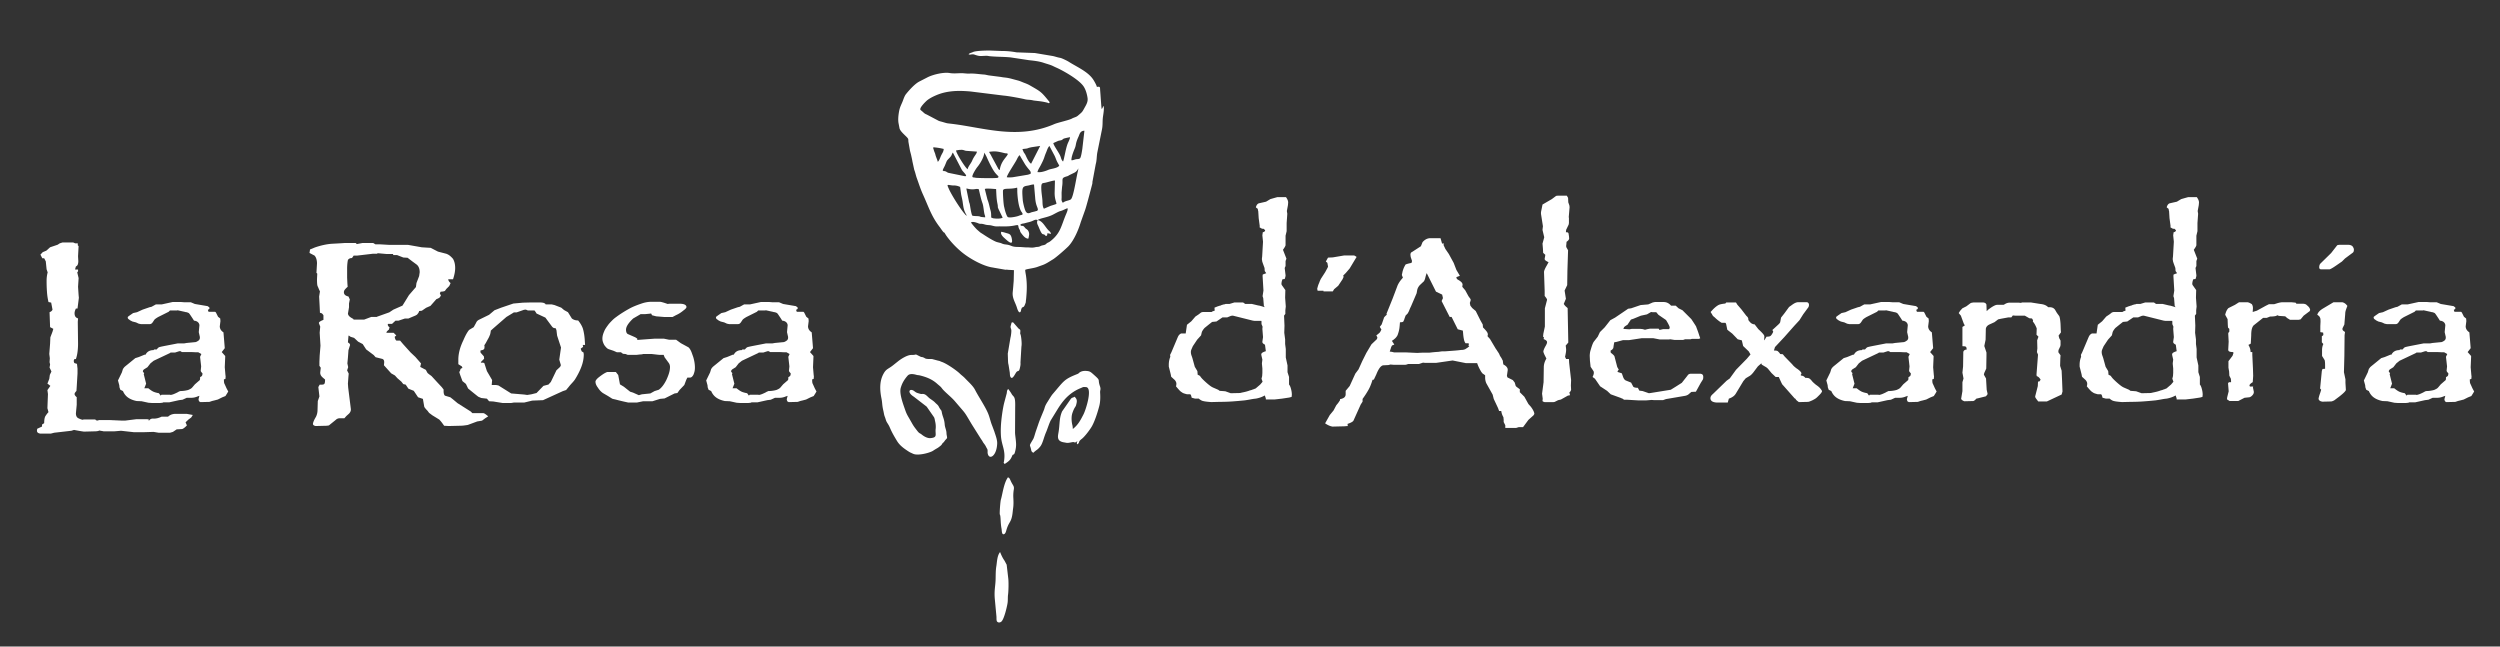 <?xml version="1.0" encoding="UTF-8"?> <svg xmlns="http://www.w3.org/2000/svg" width="580" height="150"><rect width="100%" height="100%" fill="#333333" stroke="none"/><path fill-rule="evenodd" clip-rule="evenodd" fill="#FFF" d="M232.996 55.202c.449.388 1.993 1.98 1.792.478-.208-1.563-.717-1.39-1.568-1.689a7.307 7.307 0 0 0-.917-.22c-.245.452.235 1.035.693 1.431zm-15.433-17.646c.374-.313.561-1.012.773-1.457.325-.685.551-.858.607-1.543-.364-.09-.771-.18-1.155-.238-.216-.032-.388-.062-.598-.085l-.481-.051a4.826 4.826 0 0 1-.077-.008c-.018-.002-.052-.007-.078-.008-.108.376-.065.059.03.438a5.5 5.5 0 0 0 .132.444c.133.375.21.468.295.833.132.563.498 1.28.552 1.675zm21.654.428l2.107-4.128-2.001.295c-.215.056-.303.064-.513.116-.204.051-.29.107-.509.168-.359.099-.751.063-1.097.171l.072.192c.398.954.255.487.585 1.063.075.131.131.273.209.439.242.516.682 1.42 1.147 1.684zm-5.384-2.278c-.375-.202-.242-.099-.581-.145-.434-.059-1.657-.482-2.725-.433a8.092 8.092 0 0 0-1.056.103c.079.215.388.637.524.953l1.613 2.982c.39.536.319.189.426-.238.447-1.79 1.534-2.477 1.799-3.222zm12.792 1.767c.269-.504.621-3.151 1.148-4.32.145-.321.464-.945.475-1.329-.311.071-.573.102-.923.193-.184.048-.298.062-.45.118-.379.138-.174.128-.497.317-.267.156-.592.114-.973.272l-1.041.472c.175.762 1.385 2.253 1.702 3.182.148.435.198.752.559 1.095zm1.948-.306c.268.065.634-.116.959-.204.352-.095.798 0 1.041-.248.252-.257.459-1.763.525-2.153l.487-4.238c-1.029.036-1.12.848-1.362 1.37-.762 1.648-.505 1.842-.854 2.679-.323.77-.843 2.069-.796 2.794zm-24.359 12.88c.064-.291.08-.016-.105-.361-.545-1.016-.595-1.594-.78-2.896-.08-.56-.237-1.12-.344-1.688l-.232-1.722c-.369-.212-.973-.345-1.309-.35-.225-.004-.337.008-.592-.021-1.136-.13-1.25-.383-.668.919.616 1.375 3.035 5.258 4.03 6.119zm.297-10.789c.014-.53.767-1.339 1.021-1.962.46-1.131 1.112-1.612 1.103-2.123l-2.427-.176c-.445-.031-.606-.247-1.195-.237a6.844 6.844 0 0 0-.591.039c-.28.028-.374.096-.624.1.091.775 2.316 4.284 2.713 4.359zm-5.806.286c.415.313.211.035.658.213.307.122.32.223.68.341l3.739.767c.368.008.123.093.377-.116-.167-.419-.68-.857-.991-1.305l-2.103-4.05c-.319.419-.168.584-.67 1.118-.876.93-.601.551-1.179 1.898-.154.361-.412.733-.511 1.134zm14.871 1.564c.249.094 1.044.039 1.336.018l3.505-.586c.169-.033.568-.164.694-.245.137-.651-.307-.696-1.275-2.134l-.97-1.625c-.126-.207-.147-.312-.34-.539-.443.513-.484.75-.737 1.208-.519.94-2.106 3.277-2.213 3.903zm7.104-1.187c.43.057.814.024 1.235-.08a7.775 7.775 0 0 0 1.282-.429c.606-.279 2.071-.333 2.552-.971-.208-.436-.395-.696-.597-1.138-.159-.349-.263-.707-.478-1.155l-1.217-2.294c-.439.508-.524.981-.755 1.511-.545 1.254-.267 1.085-1.271 3.004-.35.671-.536.84-.751 1.552zm-10.71 10.56c.309.093.274.148.645.19.59.066 1.538.11 2.005-.174l-.76-1.566c-.596-1.246-.216-.586-.451-1.682-.241-1.125-.254-2.325-.308-3.392-.049.017-1.043-.08-1.251-.081-.35-.002-1.052-.097-1.373.075l.612 2.445c.339.794.493 1.78.713 2.516.187.627.129 1.072.168 1.669zm-1.642-15.063c.036.924-.925 2.553-1.61 3.362-.159.187-1.296 1.886-1.103 2.258.06.114.16.115.354.14.07.009.132.013.271.038l.137.028c.419.075 4.86.153 5.109-.007.486-.314-.167-.426-.907-1.558-.564-.864-1.245-2.277-1.656-3.218-.097-.221-.459-.905-.595-1.043zm13.859 13.006l1.43-.616c.408-.162 1.078-.319 1.476-.508.005-.469-.445-1.071-.414-2.663l.069-2.758c-.459-.003-1.668.38-2.187.498-.767.174-1.048-.082-.971 1.628.035.784.162 1.502.236 2.284.063.662-.023 1.586.361 2.135zm4.403-1.369c.592-.542 1.578-.488 1.901-.862.576-.666 1.166-4.716 1.522-6.219.061-.26.191-.739.128-.901-.132.402-.435.742-.849.975l-1.15.555c-.264.138-.277.211-.565.292-1.576.443-.859.59-1.172 2.429l-.109 1.257c-.013.394.006.781.003 1.181-.006.542-.126.768.291 1.293zm-5.808 1.666c.053-.609-.482-.86-.626-2.901l-.262-3.002c-.334-.078-.978.165-1.355.228-1.388.229-1.5.286-1.256 3.379.04.505.425 2.268.749 2.712.432.591.901.232 1.346.093l.782-.186c.02-.006.044-.018.064-.024.49-.171.213.086.558-.299zm-15.192 1.3c.135.117 1.157.108 1.439.143.402.051.334.144.736.185l.793.077c.016-.354-.078-.429-.165-.79-.155-.642-.228-1.849-.447-2.462-.396-1.107-.601-2.155-.856-3.261-.729-.23-.863.156-2.162-.04l-.277-.05c-.022-.005-.047-.014-.069-.019-.235-.052-.182-.083-.387-.037l.631 3.105c.136.389.146.368.213.772.074.458.333 2.188.551 2.377zm10.385-6.493c-1.728.496-3.241-.032-3.281.724-.035.648.102 3.051.255 3.671.101.41.171.785.31 1.229.086.277.33 1.004.525 1.183.318.292 2.076-.068 2.502-.243.85-.348.958-.149.947-.505-.005-.144-.222-.385-.329-.567-.602-1.027-.811-3.092-.881-4.281-.027-.452.018-.782-.048-1.211zm-2.116 67.198c-.979 1.306-1.293 4.029-1.641 5.141-.153.49-.329 3.163-.266 3.436.044.192.067.112.116.387.106.6.062 1.82.297 2.998.069.344.006 1.543.64 1.207.335-.178.435-.797.557-1.171.411-1.257.748-1.462 1.03-2.224.314-.847.337-1.741.458-2.606.121-.862.088-1.705.037-2.566a8.283 8.283 0 0 1 .109-1.717c.151-.896-.181-.891-.713-2.058-.285-.626-.259-.585-.521-.752-.011-.008-.051-.06-.103-.075zm1.955-24.402c.395-.458.575.055.802-.938.115-.505.182-.811.137-1.266l.223-3.762c.128-.527-.024-1.937-.138-2.487-.123-.59-.18-.187-.122-.912.048-.593-.116-.453-.46-.794l-1.009-1.156c-.257-.294-.194-.237-.55-.182l-.23.85c-.063.387.131.593.162.91.038.393-.086 1.398-.204 1.785l-.617 3.663.058 1.771c.028.367.015.444.122.849l.277 1.755c.035.258.019.686.119.924.443 1.056 1.125-.656 1.43-1.01zm-3.414 57.808c.604-.7 1.208-3.299 1.35-4.19.114-.714.029-1.316.121-1.982.107-.776.158-2.863.051-3.75l-.009-.064-.008-.064-.006-.065-.349-2.998-.493-.931c-.442-.618-.744-1.285-1.035-2.012-.705.827-.711 2.374-.863 3.248-.185 1.064-.143 2.173-.18 3.235-.05 1.442-.336 2.39-.193 4.284l.397 4.243c.015.218-.026.857.108 1.063.266.406.831.305 1.109-.017zm.686-36.484c1.063-.686 1.371-.993 1.738-1.894.227-.556.411.038.662-.908.355-1.338.277-1.971.104-3.42-.047-.39-.094-.709-.098-1.115l.03-5.717c.082-2.968-.356-2.306-.872-3.287-.103-.196-.632-.949-.749-1.06-.34.343-.269.656-.337 1l-.59 2.214c-.371 1.491-.702 3.96-.767 5.515a18.63 18.63 0 0 0 .012 2.168c.15 2.236 1.126 3.289.712 5.849-.072.448-.168.277.155.655zm-6.328-54.299c1.077.93.465.425 1.512 1.124.674.451 2.365 1.515 3.072 1.701.286.075.518.131.742.188.227.059.134.038.329.123.855.373 1.107.093 2.268.584.569.241 1.332.229 1.938.231l1.383.098c1.103-.029 1.282.168 2.233-.056.285-.067.448-.036.719-.087.358-.068.383-.167.703-.273.239-.079.517-.093.77-.209.394-.181.291-.304.692-.479.338-.147.416-.205.745-.472 2.196-1.791 2.332-3.405 3.41-5.985.22-.528.558-1.246.373-1.529-.571.203-1.008.503-1.708.684-.372.096-1.31.637-1.713.838-1.335.666-2.966.782-3.474 1.23.025.007.043-.002.074.018.031.02.057.014.074.019l.072.02c.981.309 1.505 1.511 2.206 2.245.415.434.575.433.622.924-.222-.025-.169-.044-.36-.105l-.466-.066c.033.253-.032.351-.078.595-.772-.026-.141-.122-.769-.345-.213-.076.086.054-.188-.033-.43-.137-.842-1.467-1.134-2.045-.217-.432-.298-.824-.059-1.22-.685-.287-.856.189-2.048.475-.372.089-.599.148-.973.252-.478.132-.686.02-1.046.4.603.493.451-.057.935.431.107.108.313.365.336.385.075.065.318.19.501.403.215.248.332.687.309.989-.012.158-.117.817-.199.976-.7-.057-1.111-.591-1.619-1.249-.417-.539-.148-.421-.443-.936-.401-.7-.081-.811-.434-.976l-.341.033c-1.319.293-2.184.294-3.591.271-.993-.017-.97.103-2.054-.193-.476-.13-.868-.078-1.329-.176-.269-.057-.497-.143-.733-.188a2.706 2.706 0 0 0-.33-.046c-.068-.005-.319-.003-.33-.003-.301-.028-.351-.115-.677-.217-.423-.131-1.024-.336-1.425-.091.272.405 1.113 1.405 1.503 1.742zm12.957 51.711c.855-.812.873-.571 1.57-1.397.657-.777.844-2.126 1.451-3.492.21-.472.71-2.038 1.036-2.638l1.659-2.702c.347-.553.831-1.262 1.272-1.8 1.089-1.325 2.426-2.35 4.003-2.977.366-.146.527-.278.831-.266l.406.018c1.619.13-.009 5.238-.568 6.326-.627 1.219-1.206 2.416-2.474 3.391-.031-.312-.015-.531-.111-.91-.196-.774-.278-1.94.003-2.763.511-1.5.729-1.344.871-1.892.188-.726.357-1.31-.389-1.923-.536.408-.397.026-.849.521l-2.01 2.883c-.681 1.546-.528 2.87-.801 4.66-.161 1.052-.584 2.24 1.214 2.53.824.133.677.208 1.843-.026.833-.167.472.321 1.17-.177.017-.012.072-.053.102-.059-.092.391-.236.298 0 .726.722-.52.009-.486 1.035-1.271.721-.552 1.991-2.264 2.391-3.003.691-1.277 1.316-3.271 1.675-4.664.257-.998.244-2.156.188-3.041-.044-.7.238-.698-.04-1.508-.623-1.816.334-1.106-1.522-2.754-.677-.601-.85-.724-1.542-.785-.544-.048-1.041-.003-1.489.236-.343.182-.314.328-.69.475-3.145 1.227-3.093 1.597-5.706 4.622-.353.409-.827 1.224-1.136 1.711-.482.759-.616.997-.834 1.779-.083.298-.983 2.295-1.385 3.521l-.58 1.681c-.138.393-.403 1.429-.595 1.757-1.141 1.949-.738 1.068-.467 2.599.06.329.217.406.468.612zm-20.998-2.266c.231-.268.079-.025.226-.188l.32-.444c.536-.62.529-.377.365-1.278-.041-.223-.031-.307-.047-.523-.051-.677-.355-1.199-.405-1.872-.099-1.329-.465-1.723-.663-2.78-.116-.619-.089-.355-.469-.941-.313-.482-.226-.608-.862-1.14-.095-.08-.277-.29-.455-.444-.258-.224-.651-.479-.978-.711-.569-.403-.942-1.085-1.672-1.075-.465.007-.337.042-.948-.139-.466-.139-.56-.169-1.027-.523-1.009-.765-1.838.201-.089 1.303l2.979 2.302 1.723 2.486c.167.401.142.526.233.905.131.545.195 1.177.13 1.763-.147 1.335.515 2.005-1.207 2.149-.719.06-1.529-.412-2.05-.844-.383-.317-.511-.205-.938-.75-1.12-1.43-.961-1.29-1.88-2.878-.456-.788-.68-1.137-.984-2.021-.474-1.377-1.431-3.837-1.035-5.195.32-1.097.814-1.907 1.573-2.785.503-.583 1.437-.381 2.076-.202.315.089.487.058.721.115 1.515.372 2.879.87 4.104 1.982.246.223.542.443.774.673.234.231.344.446.603.72.869.919 1.917 1.704 2.743 2.675 2.746 3.228 1.963 2.117 3.858 5.284l2.139 3.404c.216.315.265.35.439.684.121.231.302.426.474.676.2.29.261.46.386.693.172.321.226.295.252.651.021.289-.037.411.034.724.346 1.535 2.071.584 2.189-2.332.037-.918-.387-1.933-.646-2.777l-.525-1.408c-.376-.916-.531-1.814-.915-2.762-.655-1.617-2.236-3.93-3.037-5.505-.498-.98-1.563-1.881-2.342-2.714-.378-.404-.86-.737-1.192-1.07-.675-.676-3.036-2.345-4.235-2.733-.172-.056-.157-.067-.341-.142-.096-.039-.093-.046-.208-.078-.193-.056-.046-.014-.2-.039l-1.403-.377c-.225-.048-.915.028-1.446-.086-.242-.051-.316-.165-.605-.286-.449-.187-.353-.019-.767-.222-1.577-.773-.455-.35-2.048-.369-.899-.011-2.231.826-2.928 1.347l-1.053.838c-1.397 1.165-1.787.937-2.468 2.158-.983 1.763-.875 3.828-.482 5.769.216 1.066.109 1.49.439 2.858.13.536.142.904.352 1.418.205.5.222.858.532 1.342.43.672.441.709.739 1.389.434.989.951 1.86 1.509 2.788.638 1.062 1.53 1.709 2.567 2.394.293.193.491.307.665.381.165.07.471.228.682.302 1.048.366 3.275-.161 4.229-.621.27-.13.414-.255.681-.416.665-.401.641-.334 1.267-.844.42-.341.289-.36.547-.659zm16.522-40.121l-.059 2.504c-.075.874-.12 1.621-.218 2.516a3.56 3.56 0 0 0 .062 1.244c.197.845.658 1.617.898 2.426.077.259.468 1.561.878.917.03-.047.071-.256.087-.33.04-.177-.009-.079.106-.353.079-.186.029-.152.166-.252.324-.239.375.072.772-1.054.11-.311.03-.24.084-.585.042-.275.051-.393.075-.669.158-1.811.198-3.276-.065-5.117-.048-.335-.199-1.017-.169-1.312.349-.23 2.01-.357 2.909-.717l.961-.345c.937-.301 1.685-.854 2.531-1.353.75-.442 3.138-2.553 3.657-3.105 1.234-1.314 2.312-3.799 2.818-5.538l.963-2.695c.286-.701 1.413-5.047 1.689-6.107.102-.391.024-.418.08-.665l.744-3.994c.264-.906.196-1.799.372-2.727l1.089-5.402c.187-.971.09-1.697.19-2.642.069-.652.4-2.237.141-2.741-.251.378-.091.419-.424.714-.128-1.057-.228-3.045-.335-4.241-.063-.702.096-1.028-.676-.899-.024.004-.059.016-.09.016-.077-.43-.674-1.46-.919-1.811-1.257-1.805-3.797-2.862-5.594-4.017-.352-.226-1.617-.853-2.006-.916-.721-.117-1.275-.365-1.93-.46l-3.922-.659-4.287-.159a18.258 18.258 0 0 0-3.445-.316l-2.831-.109c-.82.004-3.186.041-3.845.37-.375.187-.643.155-.986.489.459.258.697-.149 1.417.111 1.331.481 1.505.255 2.788.259.252 0 .465.064.659.084 1.591.165 3.293.125 4.882.283l4.253.643c1.148.128 2.344.242 3.465.628.698.24 1.521.432 2.163.755.542.273.908.409 1.412.662 1.592.802 4.619 2.554 5.63 4.021.509.738.801 1.804.934 2.689.119.787-.191 1.393-.564 2.056-.721 1.281-.521 1.079-1.694 2.08-.414.353-.926.396-1.352.65-.614.367-3.238.916-4.115 1.295-8.466 3.658-16.229.842-23.795-.071-1.235-.149-.885-.063-2.066-.413-.41-.122-.841-.184-1.22-.421l-2.53-1.333c-.547-.198-.679-.465-1.124-.807l-.284-.242c-.35-.4.895-1.642 1.324-2.052.851-.813 2.651-1.562 3.674-1.849 2.171-.61 4.376-.585 6.608-.383l7.691.955c1.042.077 3.905.603 4.859.836.776.19 1.113.079 1.927.268.547.127 1.835.147 3.319.536.407.107.168.175.531.061-.039-.32-.054-.275-.293-.567-1.683-2.056-1.768-2.061-4.263-3.497-.477-.275-.879-.428-1.355-.607-.475-.178-.913-.393-1.36-.515l-1.344-.36c-1.471-.407-1.739-.29-2.669-.48l-2.651-.34c-.48-.05-.852-.197-1.33-.227-1.119-.068-2.197-.274-3.303-.213-.672.037-1.258-.105-1.978-.093-.859.014-1.78.114-2.627-.036-1.378-.244-3.888.34-5.185 1.015l-1.9.975c-1.035.565-2.21 1.861-3.044 2.887-.287.354-.513.945-.647 1.326-.361 1.027-.761 1.55-.968 2.699-.153.851-.261 1.792-.14 2.64l.247 1.299c.249.91 1.892 2.022 2.01 2.48.046.18.029.44.055.655l.342 1.947c.1.454.217.787.32 1.283.092.444.197.852.264 1.297l.421 1.943c.27.676.352 1.272.595 1.933.492 1.342.853 2.537 1.447 3.837 1.285 2.812 1.913 4.977 3.847 7.492.189.246.667.981.892 1.195.349.331.037-.194.387.391.14.234.274.443.423.644a20.64 20.64 0 0 0 3.382 3.569c1.813 1.513 4.75 3.128 6.85 3.545.216.043.433.065.668.119l2.663.461c.34-.012.255-.028.659.023l1.322.073z"></path><path fill="#FFF" d="M8.568 99.935l.062-.458 1.122-.524v-.458l.499-.327a6 6 0 0 1 .062-.917 2.44 2.44 0 0 1 .187-.655c.083-.131.187-.284.312-.458.125-.175.27-.349.436-.524L11 94.696l.125-3.275-.125-.917.686-.982-.686-.524.436-1.113.125-.917.374-.786-.437-.917.125-.72-.125-.524.062-.917-.125-.982.187-2.423.062-1.441.499-1.31.187-.655-.747-.393-.125-3.471c.125-.044.25-.109.374-.196a.97.97 0 0 0 .312-.393l-.312-1.637-.624-.131a14.624 14.624 0 0 1-.343-2.26 33.868 33.868 0 0 1-.094-2.587c0-.393.021-.753.062-1.081.041-.327.104-.644.187-.95l-.249-.72-.187-1.834-.374-.72h-.435l-.436-.851.561-.589.811-.327.873-.786 1.746-.589.499-.327.623-.196h2.494l.624.262h-2.494l.437-.066h2.494v.458l.187.196-.125 2.358.062 1.113c0 .306-.042.568-.125.786a.774.774 0 0 1-.436.458l-.187.655.187.196h-2.494l.499-.131h2.494v.393l-.187.262.312 1.31v.065l-.125 1.965.125 1.899.062.655-.312 2.489h-.374c-.125.262-.208.48-.25.655a1.846 1.846 0 0 0-.062.393c0 .349.062.622.187.819.125.196.333.338.624.426l-.062.786.062 5.043c0 .699-.042 1.353-.125 1.965a8.538 8.538 0 0 1-.374 1.637h-2.494l-.249-.196h2.494l-.187.393a.598.598 0 0 0-.062.262c0 .044.01.098.031.164l.094.295.623.196.125 1.113v1.113l-.187 3.144-.062.917a2.423 2.423 0 0 0-.343.426.611.611 0 0 0-.094.295c0 .087.042.196.125.327s.208.262.374.393v1.768l-.187 1.965c0 .306.052.557.156.753.104.196.26.338.468.426.083.044.208.098.374.164.166.065.333.12.499.164h.125c.042 0 .083-.022.125-.065h2.744l.187.196.499.065v-.033c0-.022.021-.033.062-.033v-.033-.033h2.494l2.931.131h.748l2.619-.327h2.494l.374.066v.393c0-.044.01-.076.031-.098l.094-.098a.564.564 0 0 1 .218-.229c.104-.065.239-.12.405-.164h.436c.249 0 .52-.033.811-.098.291-.066.623-.186.998-.36h2.494c.166.175.343.316.53.426.187.109.364.164.53.164H38.56c.208-.393.499-.699.873-.917.374-.218.831-.327 1.372-.327h2.494l1.434.262-.374.589-.623.458-.686.655.312.72c-.249.262-.478.469-.686.622s-.374.229-.499.229l-1.185.066-.873.589-.686.196h-2.619l-1.185-.196-2.12.065h-2.494l-2.931-.327-1.559.131h-2.494a3.997 3.997 0 0 0-.499-.098 2.239 2.239 0 0 1-.436-.098 2.212 2.212 0 0 1-.592.164 4.55 4.55 0 0 1-.53.033l-2.494.065a24.765 24.765 0 0 1-1.06-.164c-.374-.065-.79-.142-1.247-.229l-.624.196-3.991.459-.748.196H9.316c-.249-.044-.437-.12-.561-.229-.125-.109-.187-.273-.187-.491v.062z"></path><path fill="#FFF" d="M33.751 82.333c.168-.369.41-.645.729-.829.318-.184.695-.276 1.131-.276l.151-.151h2.011l.553.05h-2.011c.101-.134.201-.251.302-.352.101-.1.184-.167.251-.201.067-.033.209-.075.427-.126.218-.05.494-.109.829-.176l3.116-.603h2.011l.905.101h-2.011l1.156-.201 2.061-.201c.134-.034.26-.084.377-.151.117-.067.243-.151.377-.251a.958.958 0 0 0 .176-.251.78.78 0 0 0 .075-.352v-.201l-.251-1.106.151-1.608a1.068 1.068 0 0 0-.377-.729c-.218-.184-.511-.293-.88-.327l-.352-.553-.503-.754a2.992 2.992 0 0 0-.352-.452 2.94 2.94 0 0 0-.226-.101 6.306 6.306 0 0 0-.276-.101c-.101 0-.209-.017-.327-.05a5.54 5.54 0 0 0-.427-.101l-1.357-.302-.101.05h-2.01a.88.88 0 0 1-.327-.276 1.802 1.802 0 0 1-.226-.477h2.011l-.653.302-.754.754-2.413 1.206a6.733 6.733 0 0 0-.628.402c-.184.134-.31.268-.377.402l-.302.452c-.1.134-.201.235-.302.302a.717.717 0 0 1-.402.1h-2.011l-.503-.1-.653-.302-.804-.201-.402-.201a1.362 1.362 0 0 1-.352-.251.644.644 0 0 1-.276-.226.53.53 0 0 1-.075-.276l.05-.151.402-.302.804-.553.905-.201 1.307-.603 1.608-.553.452-.101 1.005-.553h2.011l.905.101h-2.011l2.966-.653h2.011l1.257.101H41.29l.955-.05h2.011l.955.402 2.966.503.402.302v.352l-.352.201c.067.268.151.469.251.603s.218.201.352.201h-2.011l.201-.05.704-.251.05-.05h2.061c.067 0 .126.025.176.075.05.05.092.109.126.176l.452.905.503.402.05.603-.151 1.206c0 .268.067.519.201.754.134.234.352.452.653.653l.302 3.669-.704.905.804.905v.251l-.101 2.362.151 1.759.05.402-.05.553-.352.1c0 .235.008.436.025.603.017.167.042.285.075.352.034.067.092.193.176.377.084.184.193.427.327.729l.402.754-.3.502-.352.553-.754.302-1.005.503-.955.251a4.78 4.78 0 0 0-.704.201c-.168.067-.285.1-.352.1l-2.011.05-.302-.151-.151-.352c0-.134.017-.268.05-.402s.084-.318.151-.553l-.452.151c-.235.1-.469.176-.704.226-.235.05-.452.075-.653.075h-2.011l-1.005-.05h2.011l-1.106.503-.804.101-2.261.502h-2.011l-1.005-.151h2.01l-.603.251-.503.05h-2.011l-.704-.05-1.608-.352-1.156-.05c-.804-.168-1.466-.436-1.985-.804-.519-.369-.913-.871-1.181-1.508l-.603-.302-.201-.553-.05-.503-.302-1.106.905-1.86.251-.804.302-.402c.067-.067.151-.142.251-.226.101-.084.235-.193.402-.327l1.91-1.558.804-.251 1.357-.553h2.011-.05c.034.034.067.05.101.05h.151-2.011v.002zm-.553 3.97l.251.251-.101.251.553 2.212-.553 1.407.452.452h-2.01l.603-.804h2.011c.168.134.343.268.528.402.184.134.343.235.477.302.1.067.276.142.528.226.251.084.561.159.93.226l.402.553.201-.201h2.011l.101.05c.235-.034.478-.101.729-.201s.545-.235.88-.402l.251-.151.151-.05.151-.101a7.026 7.026 0 0 0 1.91-.251c.167-.067.343-.151.528-.251.184-.101.343-.234.478-.402l.553-.653 1.156-1.005.05-.352v-.301c.101-.067.193-.126.276-.176a.443.443 0 0 0 .176-.176.846.846 0 0 0 .075-.226 1.71 1.71 0 0 0 .025-.327 2.418 2.418 0 0 1-.302-.352.488.488 0 0 1-.101-.251l.101-1.005-.251-2.212.302-.653-.804-.452h2.011l-.402.05h-2.011l-1.056-.05H42.197l-.302-.201h-.302l-.955.302h-2.011l-.603-.302h2.01l-.653.452-3.72 1.759-.754.603-.704.905-.804.502a1.061 1.061 0 0 0-.201.251.452.452 0 0 0-.05.201l.05.151zM72.989 59.307l-1.185-.624.125-.811.624-.249.436-.187a17.31 17.31 0 0 1 2.058-.592 13.485 13.485 0 0 1 1.808-.281l2.245-.125.873-.062h2.494c.042 0 .073.01.094.031l.094.094.094.094.031.031 1.309-.249h2.494l.623.374h-2.494.249l.748-.062h2.494l2.182.125h4.302l3.18.561 2.058.125 1.684.873 1.933.499c.333.125.624.291.873.499.249.208.478.437.686.686.166.291.291.613.374.966.083.353.125.738.125 1.153 0 .374-.042.779-.125 1.216-.083.436-.208.904-.374 1.403h-2.494l-1.122-.187h2.494c0 .249.052.457.156.624.104.166.239.312.405.436l-.312.686-.686.686-.312.436c-.042.042-.156.083-.343.125a3.017 3.017 0 0 1-.655.062l-.187.374.249.561-.374.499-.686.312-1.372 1.559-.998.436-.998.686-.624.062a1.53 1.53 0 0 1-.156.405 1.467 1.467 0 0 1-.218.281.548.548 0 0 1-.218.218 4.41 4.41 0 0 1-.281.156l-.748.312-.873.374h-.811l-1.496.499H91.755l-.811.748H88.45a3.015 3.015 0 0 0-.312-.187.546.546 0 0 0-.249-.062h2.494l-.312.125-.125.312c0 .042.031.125.094.249.062.125.177.249.343.374l-.187.561a.989.989 0 0 0-.249.187l-.187.187a1.702 1.702 0 0 0-.094.218.683.683 0 0 0-.031.218l.062.312h-2.494.686a.75.75 0 0 1 .374-.281c.166-.062.353-.114.561-.156h2.494l.624.624-.374.312c.042.291.114.52.218.686.104.166.239.249.405.249h-2.494l.624-.062h2.494l.686.811 1.746 1.933 1.122 1.06 1.309 1.496-.187.811 1.309.686c.125.249.229.447.312.592.083.145.145.218.187.218.083.083.197.177.343.281.145.104.301.218.468.343l1.434 1.559.935.998.436.561v.436c0 .166.021.343.062.53a.941.941 0 0 0 .249.468l1.247.374.561.436 1.122.935 3.055 1.933.624.623.249.062h-2.494.062l1.871-.312h2.556c.125 0 .281.062.468.187s.426.312.717.561l-.686.437-.748.561-1.122.187-2.182.811c-.249.042-.54.083-.873.125a8.481 8.481 0 0 1-1.06.062l-2.494.062-1.06-.062c-.374-.54-.655-.915-.842-1.122l-.281-.312-1.621-.998-.748-.561-.374-.499a6.18 6.18 0 0 1-.561-.624c-.125-.166-.187-.27-.187-.312l-.312-1.808-1.122-.374-.998-1.496-1.247-.499-.624-.935-.561-.125-.437-.561-.935-.811-.561-.624-.873-.499-1.122-1.247-.561-.624.062-.686c0-.249-.042-.436-.125-.561a.601.601 0 0 0-.374-.249l-1.497-.374-.436-.499-1.746-1.309-.811-1.247-1.06-.561-.935-.873-.811-.249-.436-.312-.062.187-.125 1.434a1.1 1.1 0 0 1 .374.281.537.537 0 0 1 .125.343l-.125.374-.249.811-.125 1.746-.125 1.309.187.873-.249.748.374.748-.062.624-.125 1.684.062.935.623 4.988v.125c0 .166-.042.333-.125.499a1.646 1.646 0 0 1-.312.436l-.624.561-.436.499h-1.06a1.4 1.4 0 0 0-.499.094 1.211 1.211 0 0 0-.437.281l-1.621 1.309c-.083 0-.177.01-.281.031a1.425 1.425 0 0 1-.281.031l-2.494.062c-.208-.042-.364-.104-.468-.187a.384.384 0 0 1-.156-.312c0-.125.052-.322.156-.592.104-.27.281-.613.53-1.029.125-.249.218-.509.281-.779.062-.27.094-.551.094-.842l.062-2.058.374-1.06-.249-2.182.312-.561h.561a.926.926 0 0 0 .343-.062.394.394 0 0 0 .218-.187c.042-.083.073-.197.093-.343.021-.145.031-.343.031-.592l-.436-.374c-.249-.208-.426-.405-.53-.592a1.325 1.325 0 0 1-.156-.655l.125-1.122-.312-.437v-.935l.062-1.434.187-2.307-.187-2.993.125-1.434-.312-.811c0-.125.094-.249.281-.374.187-.125.447-.249.779-.374v-1.06c-.125-.208-.249-.353-.374-.436a.77.77 0 0 0-.436-.125l-.062-1.372-.125-2.369v-.062l.187-1.185a8.883 8.883 0 0 1-.312-.686 7.357 7.357 0 0 0-.249-.561 2.561 2.561 0 0 1-.094-.561 11.498 11.498 0 0 1-.031-.935v-.125l.062-1.247-.187-.187.125-2.182c0-.333-.041-.655-.125-.966a2.077 2.077 0 0 0-.429-.844zm7.856 9.478l.312.686-.187.935v.873l-.249 1.496c.042.249.166.468.374.655s.52.384.935.592l-.062.125H84.711l.437.374h-2.494l.561-.125.935-.125 1.995-.748h2.494l.686.312h-2.494l.686-.374 2.806-.998.935-.624 2.12-.935 1.496-2.432 1.621-1.871.125-.935.623-1.621.125-.873c0-.457-.073-.842-.218-1.154a1.695 1.695 0 0 0-.592-.717l-.935-.686-1.06-.811-.998-.062-1.434-.561h-.873l-.312-.873-.811-.125h2.494l-.437.748h-2.494l-2.058-.187-.187.125H84.96l-.436-.062h2.494l-4.24.499h-2.494l-.686-.062h2.494l-.437.624c-.249 0-.447.042-.592.125a.997.997 0 0 0-.343.312 6.805 6.805 0 0 0-.125.811 12.61 12.61 0 0 0-.062 1.372v1.933l.062 1.309.062.811a4.816 4.816 0 0 0-.655.655.951.951 0 0 0-.218.592c0 .249.083.457.249.623.168.166.438.291.812.374z"></path><path fill="#FFF" d="M107.137 84.997l-.804-.503v-1.056c0-.67.092-1.374.276-2.111.184-.737.477-1.525.88-2.362.302-.704.578-1.265.829-1.684.251-.419.444-.679.578-.779l1.005-.603.553-1.005a1.25 1.25 0 0 1 .276-.427c.117-.117.243-.209.377-.276l2.362-1.156 1.257-1.056 1.558-.603 2.815-.955 2.212-.201 1.86-.05h2.011c.268 0 .503.017.704.05.201.033.352.084.452.151a.382.382 0 0 1 .226.201c.05.1.075.235.075.402.134.134.251.235.352.302.101.067.184.1.251.1h-2.011c.067 0 .168-.067.302-.201.134-.134.285-.318.452-.553h2.011l.653.151 1.558.603.653.553.905.503.905 1.458c.168.134.369.243.603.327.235.084.519.126.855.126.268.335.494.662.679.98.184.318.327.628.427.93.101.335.193.754.276 1.257.084.503.142 1.089.176 1.759l.05.754h-2.011l-.553-.1h2.011l.1.553-.553.402c.034.134.067.243.1.327.034.084.067.159.101.226 0 .033.017.067.05.1.034.033.067.05.101.05a.815.815 0 0 0 .126.1c.05.033.109.067.176.101l.05.452c0 .905-.176 1.835-.528 2.79-.352.955-.863 1.969-1.533 3.041a7.044 7.044 0 0 1-.553.679c-.201.218-.419.461-.653.729-.235.302-.419.528-.553.679-.134.151-.218.26-.251.327l-.754.251-4.624 2.111-2.513.101-1.86.452H119.199l-.603.1h-2.011l-2.161-.352-.955-.05-.503-.603-1.307-.151-.704-.302a117.027 117.027 0 0 1-1.784-1.433l-.578-.478-.503-1.056-.804-.653-.553-1.508-.201-.653.201-.151c0-.101.017-.201.05-.302a.554.554 0 0 1 .1-.201c0-.034.017-.059.05-.075a.412.412 0 0 0 .101-.075.408.408 0 0 0 .252-.1l-.149-.354zm5.127-2.312l.05.553-.553.553c-.134.134-.201.235-.201.302l.05.075c.033.05.067.109.1.176h-2.011a.8.8 0 0 1 .201-.151.44.44 0 0 1 .201-.05h2.01l.251.1.603 1.86 1.206 2.061-.101 1.257c.067.034.126.067.176.101.05.034.126.05.226.05h-2.011a.792.792 0 0 0 .604-.251h2.011l.553.1 2.965 1.86 3.016.251.704.101.955-.151 1.206-.302 1.608-1.659 1.156-.302.553-.603 1.307-2.714.653-.603.151-.151a.595.595 0 0 0 .101-.151.305.305 0 0 0 .075-.126.403.403 0 0 0 .025-.126v-.101l-.352-1.206.402-2.815-.905-2.764-.151-1.257-.201-.503h2.011-.101l-.05.05h-2.011l-.352-.101c-.034 0-.075-.025-.126-.075l-.176-.176-1.156-1.558-.402-.553-2.061-.955a5.356 5.356 0 0 0-.352-.553c-.1-.134-.184-.218-.251-.251a.237.237 0 0 0-.176-.126 1.145 1.145 0 0 0-.226-.025h2.011a1.86 1.86 0 0 0-.477.075c-.184.05-.377.109-.578.176h-2.011a.439.439 0 0 0-.226-.126.923.923 0 0 1-.226-.075l-.402.05-1.709.603h-2.011l-.352-.402h2.011l-.352.452-1.659 1.005-3.066 2.664-.553.503a5.783 5.783 0 0 1-.126.754c-.05.201-.109.352-.176.452-.034.134-.126.335-.276.603-.151.268-.343.62-.578 1.055l-.352.553.05.251c0 .134-.008.26-.025.377a.474.474 0 0 1-.126.276.84.84 0 0 1-.302.176c-.134.05-.285.075-.452.075l-.05.352.05.201.759.859zM142.876 86.303l.553.704.402 2.161.905.553 1.458 1.156.653.201 1.357.603.704-.201 1.96-.201 1.005-.553.955-.302c.302-.201.603-.494.905-.88.302-.385.586-.846.854-1.382.268-.57.478-1.106.628-1.608a4.91 4.91 0 0 0 .226-1.407c0-.168-.025-.335-.075-.503a1.442 1.442 0 0 0-.226-.452l-.955-1.307-.251-.653-.603-.251h2.011l-.302.352h-2.011l-.503-.05-1.307-.151H149.209a1.844 1.844 0 0 1-.327.075 2.632 2.632 0 0 1-.377.025l-.855.101h-2.011l-.503-.201-.603-.05-.603-.452h2.011l-.804.1h-2.011l-.804-.352-1.056-.352a1.41 1.41 0 0 1-.553-.352 4.948 4.948 0 0 1-.503-.603 4.057 4.057 0 0 1-.327-.729c-.084-.251-.126-.511-.126-.779s.034-.536.101-.804a5.19 5.19 0 0 1 .302-.855c.1-.268.251-.553.452-.854.201-.302.419-.603.653-.905.235-.268.494-.545.779-.829.285-.285.595-.545.93-.779a22.08 22.08 0 0 1 1.307-.905c.469-.302.972-.603 1.508-.905.469-.268.947-.503 1.433-.704.486-.201.98-.385 1.483-.553a7.797 7.797 0 0 1 1.282-.352 6.334 6.334 0 0 1 1.081-.101h2.011c.134 0 .352.042.653.126.302.084.687.209 1.156.377h.05a2.29 2.29 0 0 1 .452-.05H157.803c.201 0 .394.017.578.05.184.033.343.084.478.151a.764.764 0 0 1 .302.251c.067.1.1.201.1.302s-.059.218-.176.352a3.082 3.082 0 0 1-.528.452 7.223 7.223 0 0 1-1.759 1.106l-.754.402h-2.011l-.603-.05-1.206-.101-.955-.251-.201-.402-.402.05-1.056.101h-2.011l-.754-.151h2.011l-.402.251-1.558.905c-.536.503-.947.972-1.231 1.407-.285.436-.427.838-.427 1.206 0 .268.042.494.126.679.084.184.226.31.427.377l1.608.704.452.302v.302l4.122-.302h2.011l1.96.402h-2.01l.905-.151h2.011l1.106.804 1.759.955c.134.101.276.276.427.528.151.251.293.578.427.98l.251.704c.134.436.235.863.302 1.282.067.419.101.829.101 1.231 0 .335-.034.637-.101.905a5.05 5.05 0 0 1-.251.754c-.134.235-.268.402-.402.503a.739.739 0 0 1-.452.151h-2.011a1.38 1.38 0 0 1-.276-.025.923.923 0 0 1-.226-.075h2.011l-.302.603-.452 1.206-1.106 1.156-.503.704-.653.101-2.312 1.156-1.056.1-1.759.553h-2.162l-1.458.302h-2.011a30.616 30.616 0 0 0-.779-.176 55.219 55.219 0 0 1-1.583-.377c-.369-.101-.67-.176-.905-.226-.235-.05-.385-.092-.452-.126l-.955-.603-1.206-.704a4.002 4.002 0 0 1-.628-.553 4.874 4.874 0 0 1-.528-.704 3.132 3.132 0 0 1-.427-.729 1.871 1.871 0 0 1-.126-.679c0-.101.067-.243.201-.427s.352-.394.653-.628c.302-.235.603-.452.905-.653.302-.201.62-.369.955-.503h2.01v-.001zM170.22 82.333c.168-.369.41-.645.729-.829.318-.184.695-.276 1.131-.276l.151-.151h2.011l.553.05h-2.011c.1-.134.201-.251.302-.352.101-.1.184-.167.251-.201.067-.033.209-.075.427-.126.218-.05.494-.109.829-.176l3.116-.603h2.011l.905.101h-2.01l1.156-.201 2.061-.201c.134-.034.26-.084.377-.151.117-.067.243-.151.377-.251a.958.958 0 0 0 .176-.251.78.78 0 0 0 .075-.352v-.201l-.251-1.106.151-1.608a1.068 1.068 0 0 0-.377-.729c-.218-.184-.511-.293-.88-.327l-.352-.553-.503-.754a2.992 2.992 0 0 0-.352-.452 2.94 2.94 0 0 0-.226-.101 6.306 6.306 0 0 0-.276-.101c-.101 0-.209-.017-.327-.05a5.54 5.54 0 0 0-.427-.101l-1.357-.302-.101.05h-2.01a.88.88 0 0 1-.327-.276 1.802 1.802 0 0 1-.226-.477h2.011l-.653.302-.754.754-2.413 1.206a6.733 6.733 0 0 0-.628.402c-.184.134-.31.268-.377.402l-.302.452a1.284 1.284 0 0 1-.302.302c-.1.067-.235.1-.402.1h-2.011l-.503-.1-.653-.302-.804-.201-.402-.201a1.362 1.362 0 0 1-.352-.251.644.644 0 0 1-.276-.226.53.53 0 0 1-.075-.276l.05-.151.402-.302.804-.553.905-.201 1.307-.603 1.608-.553.452-.101 1.005-.553h2.011l.905.101h-2.011l2.966-.653h2.011l1.257.101h-2.011l.955-.05h2.011l.955.402 2.966.503.402.302v.352l-.352.201c.067.268.151.469.251.603s.218.201.352.201h-2.011l.201-.05.704-.251.05-.05h2.061c.067 0 .126.025.176.075.05.05.092.109.126.176l.452.905.503.402.05.603-.151 1.206c0 .268.067.519.201.754.134.234.352.452.653.653l.302 3.669-.704.905.804.905v.251l-.101 2.362.151 1.759.05.402-.05.553-.352.1c0 .235.008.436.025.603.017.167.042.285.075.352s.092.193.176.377c.084.184.193.427.327.729l.402.754-.302.503-.352.553-.754.302-1.005.503-.955.251a4.78 4.78 0 0 0-.704.201c-.168.067-.285.1-.352.1l-2.011.05-.302-.151-.151-.352c0-.134.017-.268.05-.402s.084-.318.151-.553l-.452.151c-.235.1-.469.176-.704.226s-.452.075-.653.075h-2.011l-1.005-.05h2.011l-1.106.503-.804.101-2.262.503h-2.011l-1.005-.151h2.01l-.603.251-.503.05h-2.011l-.704-.05-1.608-.352-1.156-.05c-.804-.168-1.466-.436-1.985-.804-.519-.369-.913-.871-1.181-1.508l-.603-.302-.201-.553-.05-.503-.302-1.106.905-1.86.251-.804.302-.402c.067-.067.151-.142.251-.226.1-.084.235-.193.402-.327l1.91-1.558.804-.251 1.357-.553h2.011-.05c.034.034.067.05.101.05h.151-2.01zm-.553 3.97l.251.251-.1.251.553 2.212-.553 1.407.452.452h-2.01l.603-.804h2.011c.168.134.343.268.528.402.184.134.343.235.477.302.1.067.276.142.528.226.251.084.561.159.93.226l.402.553.201-.201h2.011l.101.05c.235-.034.478-.101.729-.201s.545-.235.88-.402l.251-.151.151-.05.151-.101a7.026 7.026 0 0 0 1.91-.251c.167-.067.343-.151.528-.251.184-.101.343-.234.478-.402l.553-.653 1.156-1.005.05-.352v-.301c.101-.067.193-.126.276-.176a.443.443 0 0 0 .176-.176.846.846 0 0 0 .075-.226 1.71 1.71 0 0 0 .025-.327 2.418 2.418 0 0 1-.302-.352.488.488 0 0 1-.101-.251l.101-1.005-.251-2.212.302-.653-.804-.452h2.011l-.402.05h-2.011l-1.056-.05H178.667l-.302-.201h-.302l-.955.302h-2.011l-.603-.302h2.01l-.653.452-3.719 1.759-.754.603-.704.905-.804.503c-.1.101-.168.184-.201.251a.452.452 0 0 0-.05.201l.048.15zM271.509 82.785l-.05-.452.302-.603 1.508-3.569a3.34 3.34 0 0 1 .201-.352.895.895 0 0 1 .251-.251.674.674 0 0 1 .502-.201H276.283l.804.05h-2.011l.302-2.061 1.005-.804.955-1.106.754-.503.452-.352a.439.439 0 0 1 .226-.126 2.42 2.42 0 0 0 .276-.075H281.106a.84.84 0 0 1 .302-.176c.134-.05.268-.092.402-.126l-.05-.704.754-.302c.1-.033.184-.059.251-.075.067-.017.134-.042.201-.075a.55.55 0 0 0 .176-.025.33.33 0 0 0 .126-.075l.302-.101.352-.101a.814.814 0 0 0 .201-.025c.067-.017.134-.042.201-.075h.904l1.156-.352h2.011l.503.352c.1.033.201.075.302.126.1.05.167.092.201.126l.101.201.352.201h-2.011c.067 0 .151-.05.251-.151.101-.1.218-.268.352-.503h2.011l1.257.302c.134.034.26.059.377.075.117.017.226.042.327.075.235.067.436.126.603.176.168.05.302.092.402.126l-.201-.302-.151-1.81-.151-.452.201-1.307-.201-3.418.05-.302.804-.302-.352-.503-.05-.704-.402-1.106-.101-.302a.937.937 0 0 1-.05-.302.567.567 0 0 1-.05-.251v-.302l.05-.352.201-3.468-.151-1.508.101-.704a.875.875 0 0 0 .377-.151.538.538 0 0 0 .176-.302l-.352-.352h-.251a.452.452 0 0 1-.201-.05 3.383 3.383 0 0 1-.226-.126 6.217 6.217 0 0 1-.276-.176l.05-.251-.05-.352-.201-1.508-.101-1.608a1.96 1.96 0 0 1-.075-.302 1.508 1.508 0 0 1-.025-.201.443.443 0 0 0-.176-.176 1.478 1.478 0 0 1-.276-.226c.067-.268.168-.486.302-.653a.8.8 0 0 1 .503-.302l1.558-.352 1.005-.603 1.056-.302.553-.151h2.011c.168.235.293.452.377.653.084.201.126.402.126.603l-.05.603-.251 1.357.101.653-.151 2.161v1.86l-.251 1.056v2.212c-.034.134-.1.285-.201.452a8.69 8.69 0 0 1-.402.603l.804 2.061-.201.553v1.156l-.201.452.201 1.709c0 .1-.017.218-.05.352a6.838 6.838 0 0 1-.151.503l-.503.05a2.763 2.763 0 0 0-.251 1.105l.05.201.854 1.206-.05 1.759.151 2.061-.101.855v.855l-.302.402.101 2.312-.05 1.659.201 1.558v1.056l.151 1.156v1.96l.402 1.86v1.558l.352 1.106v1.759c.067.067.142.184.226.352.084.168.159.385.226.653.067.235.117.469.151.704.034.235.05.452.05.653l-.05.503-.553.151-1.659.251-1.759.201h-2.01c0-.134-.008-.235-.025-.302a1.026 1.026 0 0 0-.075-.201 3.309 3.309 0 0 1-.075-.251.814.814 0 0 1-.025-.201.388.388 0 0 1-.101.075.219.219 0 0 1-.101.025 5.18 5.18 0 0 1-.854.377 6.98 6.98 0 0 1-1.056.276 12.08 12.08 0 0 0-1.206.176c-.436.084-.888.159-1.357.226-.972.101-1.935.184-2.89.251-.955.067-1.918.1-2.89.1l-2.011.05c-.503-.033-.93-.075-1.282-.126a4.917 4.917 0 0 1-.829-.176 2.595 2.595 0 0 1-.603-.352 1.485 1.485 0 0 1-.402-.503h2.011c-.134.033-.26.075-.377.126a.61.61 0 0 0-.276.226h-2.011l-.754-.201a.912.912 0 0 1-.1-.402.31.31 0 0 1-.075-.151.32.32 0 0 0-.076-.151l-.1-.1-.101-.1a.313.313 0 0 1-.176-.05 1.803 1.803 0 0 0-.176-.101h2.011l-.302.251h-2.011a9.675 9.675 0 0 1-.704-.201 1.787 1.787 0 0 1-.553-.302c-.134-.067-.31-.218-.528-.452a19.208 19.208 0 0 1-.779-.905.857.857 0 0 0 .075-.251c.017-.101.025-.218.025-.352 0-.168-.05-.343-.151-.528a1.556 1.556 0 0 0-.402-.477l-.653-.603-.101-.553-.452-1.809v-.452c0-.268.025-.553.075-.854.048-.294.14-.612.274-.947zm6.333 3.87v.251l.553.302c.167.268.377.528.628.779s.528.511.829.779c.302.268.586.503.854.704.268.201.519.352.754.452l1.156.503.352.251.704.05.603.05 1.257.452 2.161-.05c.268-.067.57-.134.905-.201a9.307 9.307 0 0 0 1.106-.302 3.18 3.18 0 0 1 .478-.151 1.82 1.82 0 0 0 .427-.151c.134-.033.26-.075.377-.126.117-.05.226-.092.327-.126l1.055-.905.553-.653-.251-.704.151-.603.05-.754v-1.005l-.101-1.056v-.201l.101-.804-.251-1.106v-.101c0-.168.092-.31.276-.427.184-.117.444-.226.779-.327l-.201-1.508a1.743 1.743 0 0 1-.452-.302.48.48 0 0 1-.151-.352v-.05l.151-1.056-.151-1.91.05-.503-.251-.603v-.553a.407.407 0 0 0-.075-.251c-.05-.067-.126-.101-.226-.101l-.151-.151h2.011l-1.005.251-.201.05h-2.011l-.352-.05-4.624-1.156h-.151l-.302.05-.854.352h-1.106l-1.407.955-1.005.101-.704.553-1.056.854a4.675 4.675 0 0 0-.452.603c-.1.168-.168.318-.201.452l-.151.653-.905 1.005-1.005 1.508a39.18 39.18 0 0 0-.327.754 1.446 1.446 0 0 0-.126.553c0 .201.017.377.05.528.033.151.084.31.151.478l.151.452.553 2.011.603 1.005.05.558zM305.689 67.455l-.101-.452c.067-.268.134-.511.201-.729.067-.218.151-.427.251-.628.067-.201.134-.377.201-.528.067-.151.134-.293.201-.427l1.005-1.558c.201-.369.36-.662.477-.88.117-.218.176-.36.176-.427l-.151-.855-.352-.302.503-.905 1.106-.05 2.664-.452H314.031c.101 0 .209.033.327.1.117.067.243.151.377.251l-.251.402-1.357 2.262-.905 1.055-.603.603.101.302-.251.553-1.005 1.508-.955.804-.302.503h-2.162v-.151h-1.356v.001zM307.39 98.278l1.122-1.995.873-1.06.624-1.185.499-.623.374-.561v-.249c.457-.083.79-.218.998-.405a.921.921 0 0 0 .312-.717v-.811l.935-1.122 1.309-2.868.748-.998.873-1.933.935-1.871 1.185-1.995 1.247-1.185.125-.312a.559.559 0 0 0-.062-.249 3.206 3.206 0 0 0-.187-.312c.208-.166.374-.301.499-.405.125-.104.208-.177.249-.218.083-.083.156-.187.218-.312l.218-.436-.374-.624.437-.561.499-1.434c0-.083.062-.197.187-.343.125-.145.291-.301.499-.468l-.062-.249 1.434-3.554 1.06-2.806c.083-.249.229-.54.436-.873.208-.333.499-.707.873-1.122l-.249-.624.187-.873c.125-.416.249-.748.374-.998s.229-.436.312-.561c.083-.042.229-.094.436-.156.208-.062.52-.135.935-.218l.125-.436-.312-.935-.062-.499c0-.125.021-.249.062-.374a.374.374 0 0 1 .249-.249l2.12-1.372.374-.935c.208-.249.447-.457.717-.624.27-.166.592-.27.966-.312h2.494l.374 1.309h-2.494l.437-.062h2.494l-.125.312.436.935.811 1.185 1.122 2.058.624 1.621.811 1.372-.811.312a.78.78 0 0 0 .062.281.64.64 0 0 0 .249.281c.374.208.655.405.842.592.187.187.281.384.281.592l-.062.499.686.811.748 1.372.499.686v.312l-.187.561.125.624.436.561.811.686 1.06 2.12.561.998.062.686c.374.374.655.686.842.935.187.249.281.478.281.686v.188c-.042.042-.062.083-.062.125v.125l.561.624 1.372 2.307.187.249.187.312c.042.042.094.114.156.218s.135.218.218.343l.125.312.125.249c.208.291.353.53.437.717.083.187.145.301.187.343 0 .125.01.26.031.405.021.145.052.301.094.468.333.166.582.353.748.561.166.208.249.416.249.624v.125l-.187 1.309.125.374 1.247.624.436.561.187.624c0 .125.094.26.281.405.187.145.426.322.717.53v.686l1.06 1.06.935 1.684.561.624c.249.333.447.644.592.935.146.291.218.54.218.748l-.187.312-1.185 1.06-1.247 1.684h-.998l-.624.187h-2.494v-.624l-.374-.748v-.499l-.062-.624a3.746 3.746 0 0 1-.312-.655 3.87 3.87 0 0 1-.187-.779h-.499l-.249-.686-.998-2.12-.249-.998-1.497-2.681a3.608 3.608 0 0 1-.187-.624 3.47 3.47 0 0 1-.062-.686v-.499a7 7 0 0 1-.312-.218 1.7 1.7 0 0 0-.249-.156l-.312-.374c-.374-.623-.655-1.185-.842-1.684a9.972 9.972 0 0 1-.405-1.309l-1.06-.436h2.494c-.125.457-.281.8-.468 1.029-.187.229-.405.343-.655.343h-2.619l-3.118-.623-3.866.561h-2.494l-.499-.062-.935.312h-2.494l-.374.125a1.164 1.164 0 0 1-.374.062h-2.681l-.686-.062-.499.125-1.247.062c-.291.083-.561.301-.811.655-.249.353-.499.842-.748 1.465l-.561 1.185-.312.062c-.166.54-.333 1.008-.499 1.403a7.594 7.594 0 0 1-.436.904 20.944 20.944 0 0 1-1.372 2.12v.624l-.436.686-1.684 3.741c-.083.125-.239.249-.468.374-.229.125-.53.249-.904.374l.062.499c-.166 0-.343.01-.53.031a4.76 4.76 0 0 1-.53.031l-2.494.062a3.632 3.632 0 0 1-.811-.249 4.686 4.686 0 0 1-.873-.499l-.06.055zm15.277-17.459l-.249.748.499.062.499.125h2.681l2.681.125 1.247-.062h2.494l1.06.374h-2.494c.125-.125.239-.218.343-.281.104-.062.177-.094.218-.094l.53-.062a30.09 30.09 0 0 1 1.528-.125l.873-.125h2.494l-.187.374.312.125h-2.494c.083 0 .177-.042.281-.125.104-.083.218-.208.343-.374l.811-.062a82.696 82.696 0 0 0 1.652-.125c.478-.042.863-.083 1.154-.125.249 0 .457-.021.624-.062.166-.042.291-.083.374-.125.125-.083.27-.177.437-.281.166-.104.333-.239.499-.405l-.249-.249.187-.187-.125-.249h-.686c-.166-.208-.291-.509-.374-.904a10.938 10.938 0 0 1-.187-1.403l-.062-.624-1.185-.312-1.434-2.868h-.437l-1.871-3.679.312-.686-.187-.811-1.434-.686-2.12-4.24h-.062c-.125.374-.218.696-.281.966-.062.27-.135.488-.218.655a.884.884 0 0 1-.281.374c-.145.125-.322.291-.53.499a2.611 2.611 0 0 0-.592.686 2.223 2.223 0 0 0-.281.748l-.125.686-1.309 3.055a8.326 8.326 0 0 0-.374.842 2.556 2.556 0 0 1-.249.53.993.993 0 0 1-.249.374l-.374.374-.249.686a2.167 2.167 0 0 1-.156.436l-.156.312a1.098 1.098 0 0 1-.312.094c-.125.021-.27.031-.436.031l-.062.748c-.042.54-.114.998-.218 1.372a8.657 8.657 0 0 1-.281.873 2.646 2.646 0 0 1-.499.686 4.57 4.57 0 0 1-.811.624l.561.873-.499.187a1.043 1.043 0 0 0-.156.249 1.951 1.951 0 0 0-.159.438zM361.028 45.439l.452-.05h2.011l.302.503.05 1.056.251.704.05.402-.05.603-.151 1.81h.05v1.357a.374.374 0 0 0-.05.151v.101l-.603 1.257-.05.553c.168 0 .293.008.377.025a.237.237 0 0 1 .176.126c.034.034.059.109.075.226.017.117.042.276.075.477l.05.553c0 .134-.05.268-.151.402a1.832 1.832 0 0 1-.452.402l-.05.603-.05.452.05.101v.101l.402.704-.151 4.725-.05 3.368-.603 1.257.302 1.91-.503 1.206c.034.033.084.1.151.201.067.101.168.218.302.352l.452.402.151 7.992-.603.704c.034.235.059.436.075.603.017.168.025.285.025.352 0 .235-.025.494-.076.779-.05.285-.109.578-.176.88l.251.503h.653l.05.905.452 3.971-.05 1.257.05 1.005a1.112 1.112 0 0 1-.151.352.895.895 0 0 1-.251.251l.151.653-.503.1-1.608.905-.653.151-.804.402-.302.05h-2.01a1.661 1.661 0 0 1-.352-.126c-.1-.05-.151-.109-.151-.176l.05-.503-.151-1.156.352-2.664.05-3.418c0-.369.05-.72.151-1.056.101-.335.251-.67.452-1.005l-.352-.704a5.14 5.14 0 0 1-.276-.628 1.405 1.405 0 0 1-.075-.276c0-.134.05-.327.151-.578.1-.251.251-.545.452-.88.067-.134.126-.26.176-.377a.95.95 0 0 0 .075-.377c0-.134-.067-.26-.201-.377-.134-.117-.335-.226-.603-.327l.101-.402-.201-.1v-.302l.05-.452.352-1.659v-4.222l.503-1.96c0-.101-.05-.226-.151-.377a6.556 6.556 0 0 0-.402-.528v-1.156l-.151-4.373c0-.168.059-.385.176-.653.117-.268.293-.603.528-1.005l.352-.653a3.389 3.389 0 0 1-.679-.377c-.151-.117-.226-.243-.226-.377 0-.067.017-.176.05-.327.034-.151.067-.36.101-.628l-.503-.452-.05-.955-.1-1.206.05-.151.352-1.307-.402-1.709.1-.854-.452-2.865V49.209l.151-.754.201-1.005 2.161-1.257 1.006-.754zM377.364 71.878l.352-.251.704-.101 2.212-.754 1.759-.151 1.056-.452.503-.101h2.01c.436 0 .829.117 1.181.352.352.235.662.586.93 1.055h-2.01a.741.741 0 0 0 .276-.05.542.542 0 0 0 .176-.101c.034 0 .059-.017.075-.05a.412.412 0 0 1 .075-.101.408.408 0 0 1 .1-.252h2.01l.653.603.905.452 2.061 2.061c.268.402.494.746.679 1.03s.327.511.427.679c.067.201.168.477.302.829.134.352.285.796.452 1.332l.201.553-.251.151h-2.011l-.955-.201h2.011l-1.056.302h-2.011l-.804-.151h2.011l-.905.302h-2.011l-.955-.151-.402.05h-2.011l-1.558-.302h-2.966l-1.357-.05h2.011l-3.317.503h-2.011l-1.206-.05h2.011l-1.659.452-.553.1-.101.603c-.034.201-.059.369-.075.503a1.003 1.003 0 0 1-.075.302.72.72 0 0 0-.1.126.8.8 0 0 1-.302.277.777.777 0 0 0-.201.151l.05.452c.268.201.469.369.603.503s.218.235.251.302l.653 2.513.352.603-.302.402.05.05v.1l.955.302.201.553c.101.335.209.586.327.754.117.168.243.285.377.352l1.257.503.503.955c.067.067.184.126.352.176.168.05.402.075.704.075l.352.653.754.1 1.458.503.402-.05 4.674-.754 1.056-.653 1.508-.955 1.307-1.659a.879.879 0 0 1 .352-.352 1.12 1.12 0 0 1 .503-.101h2.01c.268 0 .469.059.603.176.134.117.201.31.201.578 0 .134-.008.251-.025.352a.912.912 0 0 1-.075.251l-.503.804-1.106 2.011-1.055.05-.704.603a2 2 0 0 1-.754.302l-4.423.754-.704.251h-2.011l-.603-.05-1.206.1h-2.011l-2.563-.151h-.653c-.201-.168-.36-.268-.478-.302a.574.574 0 0 1-.226-.1l-2.362-.855-.855-.804-1.608-1.056-1.206-1.759-.553-.402c.1-.201.176-.385.226-.553a1.6 1.6 0 0 0 .075-.452l-.05-.302-.704-1.056-.151-1.407-.05-1.106c0-.201.017-.427.05-.679.033-.251.1-.528.201-.829.134-.469.26-.854.377-1.156.117-.302.226-.519.327-.653l.905-1.156.503-1.056 1.106-1.106 1.307-1.659 1.106-.603 1.558-1.056 1.105-.75zm.653 4.524l.553-.101h2.011l.503.05.553.151.603-.151.553-.1h2.011l.201.302.855-.201h2.011l.905.151h-2.01c.201 0 .352-.05.452-.151.1-.1.151-.235.151-.402 0-.101-.075-.302-.226-.603-.151-.302-.36-.67-.628-1.106l-1.759-1.206-.503-.603h-.854l-.352-.05-.955.553-1.407.302-1.709.704-.603.201-.804 1.206a5.356 5.356 0 0 0-.553.352c-.134.1-.218.184-.251.251l-.151.352 1.403.099zM405.261 83.237l.855-1.005-.402-.704-1.307-1.257-.302-1.307-.955-.251-1.257-1.307-1.156-.905-.251-1.206a.715.715 0 0 0-.176-.377.442.442 0 0 0-.327-.126h2.011a1.54 1.54 0 0 0-.251.025c-.1.017-.201.042-.302.075h-2.011l-.402-.251a11.934 11.934 0 0 1-.628-.478 6.588 6.588 0 0 1-.477-.427 1.86 1.86 0 0 0-.201-.176 1.86 1.86 0 0 1-.201-.176.33.33 0 0 1-.151-.151.595.595 0 0 0-.101-.151 1.262 1.262 0 0 0-.176-.327 2.766 2.766 0 0 1-.226-.377l.553-.603c.268-.268.511-.486.729-.653a3.92 3.92 0 0 1 .628-.402c.167-.067.377-.126.628-.176.251-.05.545-.092.88-.126l.201-.251h2.262l.302.503.955 1.106 1.156 1.508c.168.134.285.268.352.402a.81.81 0 0 1 .101.352v.201c.168.235.31.411.427.528.117.117.226.209.327.276.067.034.159.075.276.126.117.05.26.075.427.075l.855 1.106c.469.436.821.788 1.056 1.056.235.268.352.486.352.653l-.05.754v.15l.025-.025.025-.025.025-.025.025-.025.452-.754c.268 0 .478-.017.628-.05a.76.76 0 0 0 .377-.201c.067-.067.151-.176.251-.327.1-.151.201-.344.302-.578l-.201-.402.452-.402c.402-.369.72-.662.955-.88.235-.218.369-.394.402-.528l.201-1.055.754-.955 1.106-1.508.704-.503c.268-.201.519-.352.754-.452.235-.101.436-.151.603-.151h2.011c.168 0 .302.059.402.176.101.117.151.293.151.528l-.101.402-1.257 1.709-.855 1.357-1.206 1.307-2.312 2.614-2.161 2.312-.251.804c.201 0 .377.008.528.025a.841.841 0 0 1 .377.126l.251.251c.1.101.201.235.302.402l.603.05.452.553 1.759 1.809c.101.134.201.251.302.352.101.1.218.201.352.302.101.1.201.184.302.251l.302.201c.268.201.478.385.628.553.151.168.226.302.226.402a.452.452 0 0 1-.05.201.777.777 0 0 1-.151.201l.201.151c.168 0 .327.042.478.126.151.084.293.209.427.377.201 0 .369.008.503.025s.251.042.352.075c.067.034.159.101.276.201.117.101.243.235.377.402.101.134.235.276.402.427.167.151.352.31.553.478.201.134.394.276.578.427.184.151.343.31.478.478.101.134.184.251.251.352a.49.49 0 0 1 .101.251c0 .067-.05.176-.151.327-.1.151-.251.327-.452.528l-.452.452c-.201.201-.402.36-.603.477-.201.117-.402.226-.603.327-.235.101-.436.184-.603.251-.167.067-.335.1-.503.1l-2.011.05-.251-.201-.151-.101-.251-.251a.624.624 0 0 0-.1-.151c-.034-.033-.05-.067-.05-.1a.225.225 0 0 1-.101-.025.39.39 0 0 1-.1-.075l-2.664-3.016c-.1-.067-.226-.26-.377-.578-.151-.318-.36-.779-.628-1.382h2.01l-.704.05h-2.01l-.955-.905c-.302-.369-.536-.653-.704-.855-.168-.201-.285-.318-.352-.352a1.315 1.315 0 0 0-.276-.201 26.07 26.07 0 0 1-.427-.251l-.503-.302c0-.033-.008-.059-.025-.075-.017-.017-.025-.042-.025-.075 0-.033-.008-.059-.025-.075-.017-.017-.025-.042-.025-.075l-.804.704-.905 1.206a5.185 5.185 0 0 1-.553.653 2.35 2.35 0 0 1-.603.452l-.754.452-.553.653-1.759 2.915a2.183 2.183 0 0 1-.603.653 3.522 3.522 0 0 1-1.005.503l-.251.905H398.23c-.469-.034-.821-.134-1.056-.302a.815.815 0 0 1-.352-.704c0-.168.042-.327.126-.478a1.78 1.78 0 0 1 .427-.477l3.217-3.116.704-.503 1.458-2.011 2.507-2.559zM430.092 82.333c.168-.369.41-.645.729-.829.318-.184.695-.276 1.131-.276l.151-.151h2.011l.553.05h-2.011c.1-.134.201-.251.302-.352.1-.1.184-.167.251-.201.067-.033.21-.075.427-.126.218-.05.494-.109.829-.176l3.116-.603h2.011l.905.101h-2.01l1.156-.201 2.061-.201c.134-.034.26-.084.377-.151.117-.067.243-.151.377-.251a.958.958 0 0 0 .176-.251.78.78 0 0 0 .075-.352v-.201l-.251-1.106.151-1.608a1.068 1.068 0 0 0-.377-.729c-.218-.184-.511-.293-.88-.327l-.352-.553-.503-.754a2.992 2.992 0 0 0-.352-.452 2.94 2.94 0 0 0-.226-.101 6.306 6.306 0 0 0-.276-.101 1.21 1.21 0 0 1-.327-.05 5.54 5.54 0 0 0-.427-.101l-1.357-.302-.101.05h-2.01a.88.88 0 0 1-.327-.276 1.802 1.802 0 0 1-.226-.477h2.011l-.653.302-.754.754-2.413 1.206a6.733 6.733 0 0 0-.628.402c-.184.134-.31.268-.377.402l-.302.452a1.284 1.284 0 0 1-.302.302.717.717 0 0 1-.402.1h-2.011l-.503-.1-.653-.302-.804-.201-.402-.201a1.362 1.362 0 0 1-.352-.251.644.644 0 0 1-.276-.226.53.53 0 0 1-.075-.276l.05-.151.402-.302.804-.553.905-.201 1.307-.603 1.608-.553.452-.101 1.005-.553h2.011l.905.101h-2.011l2.966-.653h2.011l1.257.101h-2.011l.955-.05h2.011l.955.402 2.966.503.402.302v.352l-.352.201c.067.268.151.469.251.603s.218.201.352.201h-2.011l.201-.05.704-.251.05-.05h2.061c.067 0 .126.025.176.075.05.05.092.109.126.176l.452.905.503.402.05.603-.151 1.206c0 .268.067.519.201.754.134.234.352.452.653.653l.302 3.669-.704.905.804.905v.251l-.101 2.362.151 1.759.05.402-.05.553-.352.1c0 .235.008.436.025.603.017.167.042.285.075.352.034.067.092.193.176.377.084.184.193.427.327.729l.402.754-.302.503-.352.553-.754.302-1.005.503-.955.251a4.78 4.78 0 0 0-.704.201c-.168.067-.285.1-.352.1l-2.011.05-.302-.151-.151-.352c0-.134.017-.268.05-.402.034-.134.084-.318.151-.553l-.452.151c-.235.1-.469.176-.704.226-.235.05-.452.075-.653.075h-2.01l-1.005-.05h2.011l-1.106.503-.804.101-2.262.503h-2.011l-1.005-.151h2.01l-.603.251-.503.05h-2.011l-.704-.05-1.608-.352-1.156-.05c-.804-.168-1.466-.436-1.985-.804-.519-.369-.913-.871-1.181-1.508l-.603-.302-.201-.553-.05-.503-.302-1.106.905-1.86.251-.804.302-.402c.067-.067.151-.142.251-.226.1-.084.235-.193.402-.327l1.91-1.558.804-.251 1.357-.553h2.011-.05c.033.034.067.05.101.05h.151-2.011zm-.553 3.97l.251.251-.101.251.553 2.212-.553 1.407.452.452h-2.01l.603-.804h2.011c.168.134.343.268.528.402.184.134.343.235.477.302.101.067.276.142.528.226.251.084.561.159.93.226l.402.553.201-.201h2.01l.101.05c.235-.034.478-.101.729-.201s.545-.235.88-.402l.251-.151.151-.05.151-.101a7.026 7.026 0 0 0 1.91-.251 5.06 5.06 0 0 0 .528-.251c.184-.101.343-.234.478-.402l.553-.653 1.156-1.005.05-.352v-.301c.1-.067.193-.126.276-.176a.443.443 0 0 0 .176-.176.846.846 0 0 0 .075-.226 1.71 1.71 0 0 0 .025-.327 2.418 2.418 0 0 1-.302-.352.488.488 0 0 1-.101-.251l.101-1.005-.251-2.212.302-.653-.804-.452h2.011l-.402.05h-2.011l-1.056-.05H438.537l-.302-.201h-.302l-.955.302h-2.011l-.603-.302h2.01l-.653.452-3.72 1.759-.754.603-.704.905-.803.502c-.1.101-.168.184-.201.251a.452.452 0 0 0-.05.201l.05.151zM454.923 73.235l-.503-.603.352-.553.503-.553.905-.452.804-.603a.674.674 0 0 1 .226-.151 4.49 4.49 0 0 1 .276-.1c.067 0 .142-.008.226-.025.084-.017.159-.025.226-.025H460.125c.05 0 .109.017.176.05.033 0 .084.008.151.025a.329.329 0 0 1 .151.075c.067.067.126.134.176.201.05.067.075.134.075.201l.05 1.458a1.27 1.27 0 0 1 .176-.151.39.39 0 0 0 .126-.151.663.663 0 0 0 .176-.126.686.686 0 0 1 .176-.126 7.148 7.148 0 0 1 1.056-.679c.302-.151.536-.226.704-.226h2.011c.1 0 .201.033.302.101.101.067.184.184.251.352h-2.011c.101-.034.251-.101.452-.201l.704-.352c.201-.134.402-.235.603-.302s.402-.1.603-.1h2.111l.503.05.302-.101h2.01l2.212.352c.369.033.704.109 1.005.226.302.117.57.293.804.528h.352c.302 0 .561.059.779.176.218.117.394.293.528.528l.352.603.553.754c.067.134.126.352.176.653.05.302.092.687.126 1.156l.05 1.357.05.603-.553.754.151.603.302.553v1.005l-.05.302-.352.754c-.034.033-.059.109-.075.226-.017.117-.025.26-.025.427l.503.704-.05.653-.05 1.759.05.201.302.955.101 2.212.101 2.614-.201.704-3.418 1.608h-2.011a18.017 18.017 0 0 1-.528-.704c-.117-.168-.176-.302-.176-.402v-.101l.603-2.362.05-1.056h2.011l.251.05h-2.011l.352-.452a2.024 2.024 0 0 0-.377-.528 1.334 1.334 0 0 0-.528-.327l-.05-.352.352-4.624-.251-.603.101-.855-.05-1.86.302-.854-.452-.452.05-1.458a6.947 6.947 0 0 0-.377-.829 4.23 4.23 0 0 0-.528-.779l.05-.201a.452.452 0 0 0-.075-.226 6.217 6.217 0 0 0-.176-.276l-.603-.05-1.056-.603h-2.212l-.553-.05a4.762 4.762 0 0 0-.1.101c-.034.034-.05.067-.05.101a9.476 9.476 0 0 0-.1.101.578.578 0 0 0-.101.151h-2.01l-.452-.05h2.011l-1.91.352-.704.151-.854.653-1.106.503c-.302.134-.528.302-.679.503a1.065 1.065 0 0 0-.226.653l-.05 2.413-.302 1.458.503 1.508v.754l-.05 2.966-.452 1.005-.1.352.05.151.452.804.151 2.614.201.905a.452.452 0 0 1-.05.201.777.777 0 0 1-.151.201l-.1.1c-.034.034-.05.067-.05.101a.218.218 0 0 0-.1.025.222.222 0 0 1-.101.025l-1.608.402-.452.101a2.24 2.24 0 0 1-.402.402c-.134.101-.251.151-.352.151l-2.011.05a2.334 2.334 0 0 1-.302-.126.958.958 0 0 1-.251-.176l-.05-.05-.101-.101-.05-.101.302-1.809v-2.061l.251-.854-.251-1.357.151-1.458.05-3.217a.6.6 0 0 1 .201-.477c.134-.117.335-.193.603-.226a12.4 12.4 0 0 1-.075-.402c-.017-.101-.059-.168-.126-.201-.034-.067-.126-.109-.276-.126a4.795 4.795 0 0 0-.528-.025v-4.473l.553-.352-.251-.452-.662-1.813zM482.82 82.785l-.05-.452.302-.603 1.508-3.569a3.34 3.34 0 0 1 .201-.352.895.895 0 0 1 .251-.251.685.685 0 0 1 .502-.201h2.061l.804.05h-2.011l.302-2.061 1.005-.804.955-1.106.754-.503.452-.352a.439.439 0 0 1 .226-.126 2.42 2.42 0 0 0 .276-.075H492.418a.84.84 0 0 1 .302-.176c.134-.05.268-.092.402-.126l-.05-.704.754-.302c.1-.033.184-.059.251-.075.067-.017.134-.042.201-.075a.55.55 0 0 0 .176-.025.33.33 0 0 0 .126-.075l.302-.101.352-.101a.814.814 0 0 0 .201-.025c.067-.017.134-.042.201-.075h.904l1.156-.352h2.011l.503.352c.1.033.201.075.302.126a.8.8 0 0 1 .201.126l.101.201.352.201h-2.011c.067 0 .151-.05.251-.151.1-.1.218-.268.352-.503h2.01l1.257.302c.134.034.26.059.377.075.117.017.226.042.327.075.235.067.436.126.603.176.168.05.302.092.402.126l-.201-.302-.151-1.81-.151-.452.201-1.307-.201-3.418.05-.302.804-.302-.352-.503-.05-.704-.402-1.106-.101-.302a.937.937 0 0 1-.05-.302.553.553 0 0 1-.05-.251v-.302l.05-.352.201-3.468-.151-1.508.101-.704a.875.875 0 0 0 .377-.151.538.538 0 0 0 .176-.302l-.352-.352h-.251a.452.452 0 0 1-.201-.05 3.383 3.383 0 0 1-.226-.126 6.217 6.217 0 0 1-.276-.176l.05-.251-.05-.352-.201-1.508-.101-1.608a1.96 1.96 0 0 1-.075-.302 1.508 1.508 0 0 1-.025-.201.443.443 0 0 0-.176-.176 1.478 1.478 0 0 1-.276-.226c.067-.268.168-.486.302-.653a.8.8 0 0 1 .503-.302l1.558-.352 1.005-.603 1.056-.302.553-.151h2.011c.168.235.293.452.377.653.084.201.126.402.126.603l-.05.603-.251 1.357.1.653-.151 2.161v1.86l-.251 1.056v2.212a1.735 1.735 0 0 1-.201.452 8.69 8.69 0 0 1-.402.603l.804 2.061-.201.553v1.156l-.201.452.201 1.709c0 .1-.017.218-.05.352a7.369 7.369 0 0 1-.151.503l-.503.05a2.763 2.763 0 0 0-.251 1.105l.05.201.855 1.206-.05 1.759.151 2.061-.1.855v.855l-.302.402.101 2.312-.05 1.659.201 1.558v1.056l.151 1.156v1.96l.402 1.86v1.558l.352 1.106v1.759c.067.067.142.184.226.352.084.168.159.385.226.653.067.235.117.469.151.704.033.235.05.452.05.653l-.05.503-.553.151-1.659.251-1.759.201h-2.011c0-.134-.008-.235-.025-.302a1.026 1.026 0 0 0-.075-.201 2.902 2.902 0 0 1-.075-.251.814.814 0 0 1-.025-.201.384.384 0 0 1-.1.075.222.222 0 0 1-.101.025c-.235.134-.519.26-.855.377a6.98 6.98 0 0 1-1.056.276 12.08 12.08 0 0 0-1.206.176c-.436.084-.888.159-1.357.226-.972.101-1.935.184-2.89.251-.955.067-1.918.1-2.89.1l-2.01.05c-.503-.033-.93-.075-1.282-.126a4.917 4.917 0 0 1-.829-.176 2.595 2.595 0 0 1-.603-.352 1.485 1.485 0 0 1-.402-.503h2.011c-.134.033-.26.075-.377.126a.616.616 0 0 0-.276.226h-2.011l-.754-.201a.912.912 0 0 1-.1-.402.31.31 0 0 1-.075-.151.329.329 0 0 0-.075-.151l-.101-.1-.1-.1a.313.313 0 0 1-.176-.05 1.803 1.803 0 0 0-.176-.101h2.01l-.302.251h-2.011a9.675 9.675 0 0 1-.704-.201 1.787 1.787 0 0 1-.553-.302c-.134-.067-.31-.218-.528-.452a19.208 19.208 0 0 1-.779-.905.857.857 0 0 0 .075-.251c.017-.101.025-.218.025-.352 0-.168-.05-.343-.151-.528a1.57 1.57 0 0 0-.402-.477l-.653-.603-.101-.553-.452-1.809v-.452c0-.268.025-.553.075-.854.047-.294.139-.612.273-.947zm6.333 3.87v.251l.553.302c.167.268.377.528.628.779s.528.511.829.779c.302.268.586.503.854.704.268.201.519.352.754.452l1.156.503.352.251.704.05.603.05 1.257.452 2.161-.05c.268-.067.57-.134.905-.201a9.307 9.307 0 0 0 1.106-.302 3.18 3.18 0 0 1 .478-.151 1.82 1.82 0 0 0 .427-.151c.134-.033.26-.075.377-.126.117-.05.226-.092.327-.126l1.055-.905.553-.653-.251-.704.151-.603.05-.754v-1.005l-.101-1.056v-.201l.101-.804-.251-1.106v-.101c0-.168.092-.31.276-.427.184-.117.444-.226.779-.327l-.201-1.508a1.743 1.743 0 0 1-.452-.302.48.48 0 0 1-.151-.352v-.05l.151-1.056-.151-1.91.05-.503-.251-.603v-.553a.407.407 0 0 0-.075-.251c-.05-.067-.126-.101-.226-.101l-.151-.151h2.011l-1.005.251-.201.05h-2.011l-.352-.05-4.624-1.156h-.151l-.302.05-.854.352h-1.106l-1.407.955-1.005.101-.704.553-1.056.854a4.675 4.675 0 0 0-.452.603 1.684 1.684 0 0 0-.201.452l-.151.653-.905 1.005-1.005 1.508a39.18 39.18 0 0 0-.327.754 1.446 1.446 0 0 0-.126.553c0 .201.017.377.05.528.034.151.084.31.151.478l.151.452.553 2.011.603 1.005.05.558zM516.799 74.039l-.553-1.005c.067-.302.159-.586.276-.854.117-.268.276-.503.478-.704l1.508-.754.955-.603h2.011c.234.067.427.142.578.226.151.084.276.159.377.226.067.1.126.226.176.377.05.151.075.327.075.528v.101l-.05.704v.1l.955-.302 2.111-1.156.704-.352h2.011l.553.201h-2.01l1.156-.352c.302-.101.578-.176.829-.226a3.33 3.33 0 0 1 .628-.075h2.011l1.005.101c.168.234.327.402.477.503.151.101.277.151.377.151h-2.01l.101-.05.553-.251a.307.307 0 0 1 .126-.075.55.55 0 0 1 .176-.025h2.011c.101 0 .201.017.302.05l.302.1c.067.067.151.142.251.226.101.084.201.176.302.276.134.134.235.276.302.427a.975.975 0 0 1 .101.377l-.101.251-1.407 1.056-.704.855-.452.101h-2.011l-.653-.402-.452-.402-1.458-.101-.402-.151-.025.025c-.017.017-.042.025-.075.025l-.075.075-.025.025a5.706 5.706 0 0 1-.553.101c-.234.034-.536.05-.905.05l-.754.302h-2.011l-.653-.151h2.01l-.452.352-1.96 1.558c-.201.235-.343.536-.427.905-.084.369-.126.838-.126 1.407l-.1 1.91-.553.302c.168.268.293.545.377.829.084.285.126.561.126.829h.402v.653l.151 3.167.05 1.709-.1 1.458a2.614 2.614 0 0 0-.553.402c-.134.134-.201.251-.201.352 0 .034.017.084.05.151.034.067.084.151.151.251h-2.01l.653-.151h2.01l-.05.251.201.955v.101a.893.893 0 0 1-.101.402 1.578 1.578 0 0 1-.302.402 1.578 1.578 0 0 1-.402.302.891.891 0 0 1-.402.1l-.955.101-1.458.754h-2.011l-.603-.402.05-.452.352-1.407-.151-1.86.201-.251h.503v-.302l-.05-.503-.352-.704-.05-.955-.156-.906V83.79c.134-.168.276-.352.427-.553l.528-.704.201-.603-.05-.251c-.402 0-.695-.042-.88-.126a.436.436 0 0 1-.276-.427l.1-1.86-.1-1.86c0-.067.017-.134.05-.201.034-.067.101-.151.201-.251v-.653l-.302-.302-.05-.653-.05-1.307zM537.609 73.034c.067-.268.218-.528.452-.779.235-.251.553-.494.955-.729l2.362-1.407h2.01c.201.034.402.117.603.251.201.134.402.335.603.603-.134.335-.251.653-.352.955a2.835 2.835 0 0 0-.151.905l-.201 2.463-.4.804-.05.201c0 .134.05.26.151.377s.251.226.452.327l-.101.754-.05 4.825-.101 3.77.352 1.659v.804l.101 1.659c-.033.134-.176.327-.427.578-.251.251-.611.561-1.081.93l-1.206.905a4.124 4.124 0 0 1-.402.176c-.134.05-.251.075-.352.075l-2.011.05a5.518 5.518 0 0 1-.352-.1.64.64 0 0 1-.251-.151.512.512 0 0 1-.201-.226.627.627 0 0 1-.05-.226c0-.067.034-.226.101-.477s.168-.561.302-.93l.201-.653-.251-.302.402-4.071.151-.452.603-.05v-.854c0-.235-.008-.452-.025-.653a3.193 3.193 0 0 0-.076-.503 9.855 9.855 0 0 1-.251-.402c-.1-.168-.218-.352-.352-.553v-1.36c0-.268.025-.519.075-.754.05-.235.126-.452.226-.653l-.352-.402V78.01c.101-.067.184-.126.251-.176.067-.05.101-.126.101-.226l-.05-.452-.653-.101v-1.407l.05-1.005c0-.235-.008-.436-.025-.603a.875.875 0 0 0-.126-.402.781.781 0 0 0-.201-.302 2.12 2.12 0 0 0-.403-.302zm7.238-16.235c.167 0 .327.025.477.075.151.05.293.126.427.226a2.6 2.6 0 0 1 .251.402.998.998 0 0 1 .101.452c0 .168-.025.31-.075.427a.616.616 0 0 1-.226.276l-1.759 1.307-.704.704-1.307.905c-.436.302-.787.528-1.055.679-.268.151-.436.226-.503.226h-2.011c-.134 0-.234-.042-.302-.126a.508.508 0 0 1-.1-.327c0-.201.025-.377.075-.528a.951.951 0 0 1 .226-.377l2.463-2.413 1.407-1.81a1.826 1.826 0 0 1 .604-.1h2.011v.002zM554.799 82.333c.168-.369.41-.645.729-.829.318-.184.695-.276 1.131-.276l.151-.151h2.011l.553.05h-2.01c.1-.134.201-.251.302-.352.101-.1.184-.167.251-.201.067-.033.209-.075.427-.126.218-.05.494-.109.829-.176l3.116-.603h2.01l.905.101h-2.01l1.156-.201 2.061-.201c.134-.034.26-.084.377-.151.117-.067.243-.151.377-.251a.958.958 0 0 0 .176-.251.78.78 0 0 0 .076-.352v-.201l-.251-1.106.151-1.608a1.072 1.072 0 0 0-.377-.729c-.218-.184-.511-.293-.88-.327l-.352-.553-.503-.754a2.992 2.992 0 0 0-.352-.452 2.94 2.94 0 0 0-.226-.101 6.306 6.306 0 0 0-.276-.101c-.101 0-.209-.017-.327-.05a5.54 5.54 0 0 0-.427-.101l-1.357-.302-.101.05h-2.01a.88.88 0 0 1-.327-.276 1.802 1.802 0 0 1-.226-.477h2.011l-.653.302-.754.754-2.413 1.206a6.733 6.733 0 0 0-.628.402c-.184.134-.31.268-.377.402l-.302.452c-.1.134-.201.235-.302.302-.1.067-.234.1-.402.1h-2.011l-.503-.1-.653-.302-.804-.201-.402-.201a1.362 1.362 0 0 1-.352-.251.644.644 0 0 1-.276-.226.53.53 0 0 1-.075-.276l.05-.151.402-.302.804-.553.905-.201 1.307-.603 1.609-.553.452-.101 1.005-.553h2.011l.905.101h-2.01l2.965-.653h2.011l1.257.101h-2.011l.955-.05h2.01l.955.402 2.966.503.402.302v.352l-.352.201c.067.268.151.469.251.603.101.134.218.201.352.201h-2.011l.201-.05.704-.251.05-.05H570.885c.067 0 .126.025.176.075.05.05.092.109.126.176l.452.905.503.402.05.603-.151 1.206c0 .268.067.519.201.754.134.234.352.452.653.653l.302 3.669-.704.905.804.905v.251l-.101 2.362.151 1.759.05.402-.05.553-.352.1c0 .235.008.436.025.603.017.167.042.285.075.352.033.067.092.193.176.377.084.184.193.427.327.729l.402.753-.302.503-.352.553-.754.302-1.005.503-.955.251a4.78 4.78 0 0 0-.704.201c-.168.067-.285.1-.352.1l-2.01.05-.302-.151-.151-.352c0-.134.017-.268.05-.402s.084-.318.151-.553l-.452.151c-.235.1-.469.176-.704.226-.235.05-.452.075-.654.075h-2.01l-1.005-.05h2.011l-1.106.503-.804.101-2.262.503h-2.01l-1.005-.151h2.01l-.603.251-.503.05h-2.011l-.704-.05-1.608-.352-1.156-.05c-.804-.168-1.466-.436-1.985-.804-.519-.369-.913-.871-1.181-1.508l-.603-.302-.201-.553-.05-.503-.302-1.106.905-1.86.251-.804.302-.402c.067-.067.151-.142.251-.226.101-.084.235-.193.402-.327l1.91-1.558.804-.251 1.357-.553h2.011-.05c.034.034.067.05.101.05h.151-2.012v.001zm-.553 3.97l.251.251-.1.251.553 2.212-.553 1.407.452.452h-2.01l.603-.804h2.01c.168.134.343.268.528.402.184.134.344.235.477.302.1.067.276.142.528.226.251.084.561.159.93.226l.402.553.201-.201h2.01l.101.05c.235-.034.477-.101.729-.201.251-.1.545-.235.88-.402l.251-.151.151-.05.151-.101a7.026 7.026 0 0 0 1.91-.251c.167-.067.343-.151.528-.251.184-.101.343-.234.478-.402l.553-.653 1.156-1.005.05-.352v-.301c.101-.067.193-.126.276-.176a.443.443 0 0 0 .176-.176.883.883 0 0 0 .075-.226 1.71 1.71 0 0 0 .025-.327 2.482 2.482 0 0 1-.302-.352.488.488 0 0 1-.101-.251l.101-1.005-.251-2.212.302-.653-.804-.452h2.011l-.402.05h-2.011l-1.056-.05H563.244l-.302-.201h-.302l-.955.302h-2.01l-.603-.302h2.01l-.653.452-3.719 1.759-.754.603-.704.905-.804.503a1.088 1.088 0 0 0-.201.251.44.44 0 0 0-.05.201l.049.15z"></path></svg> 